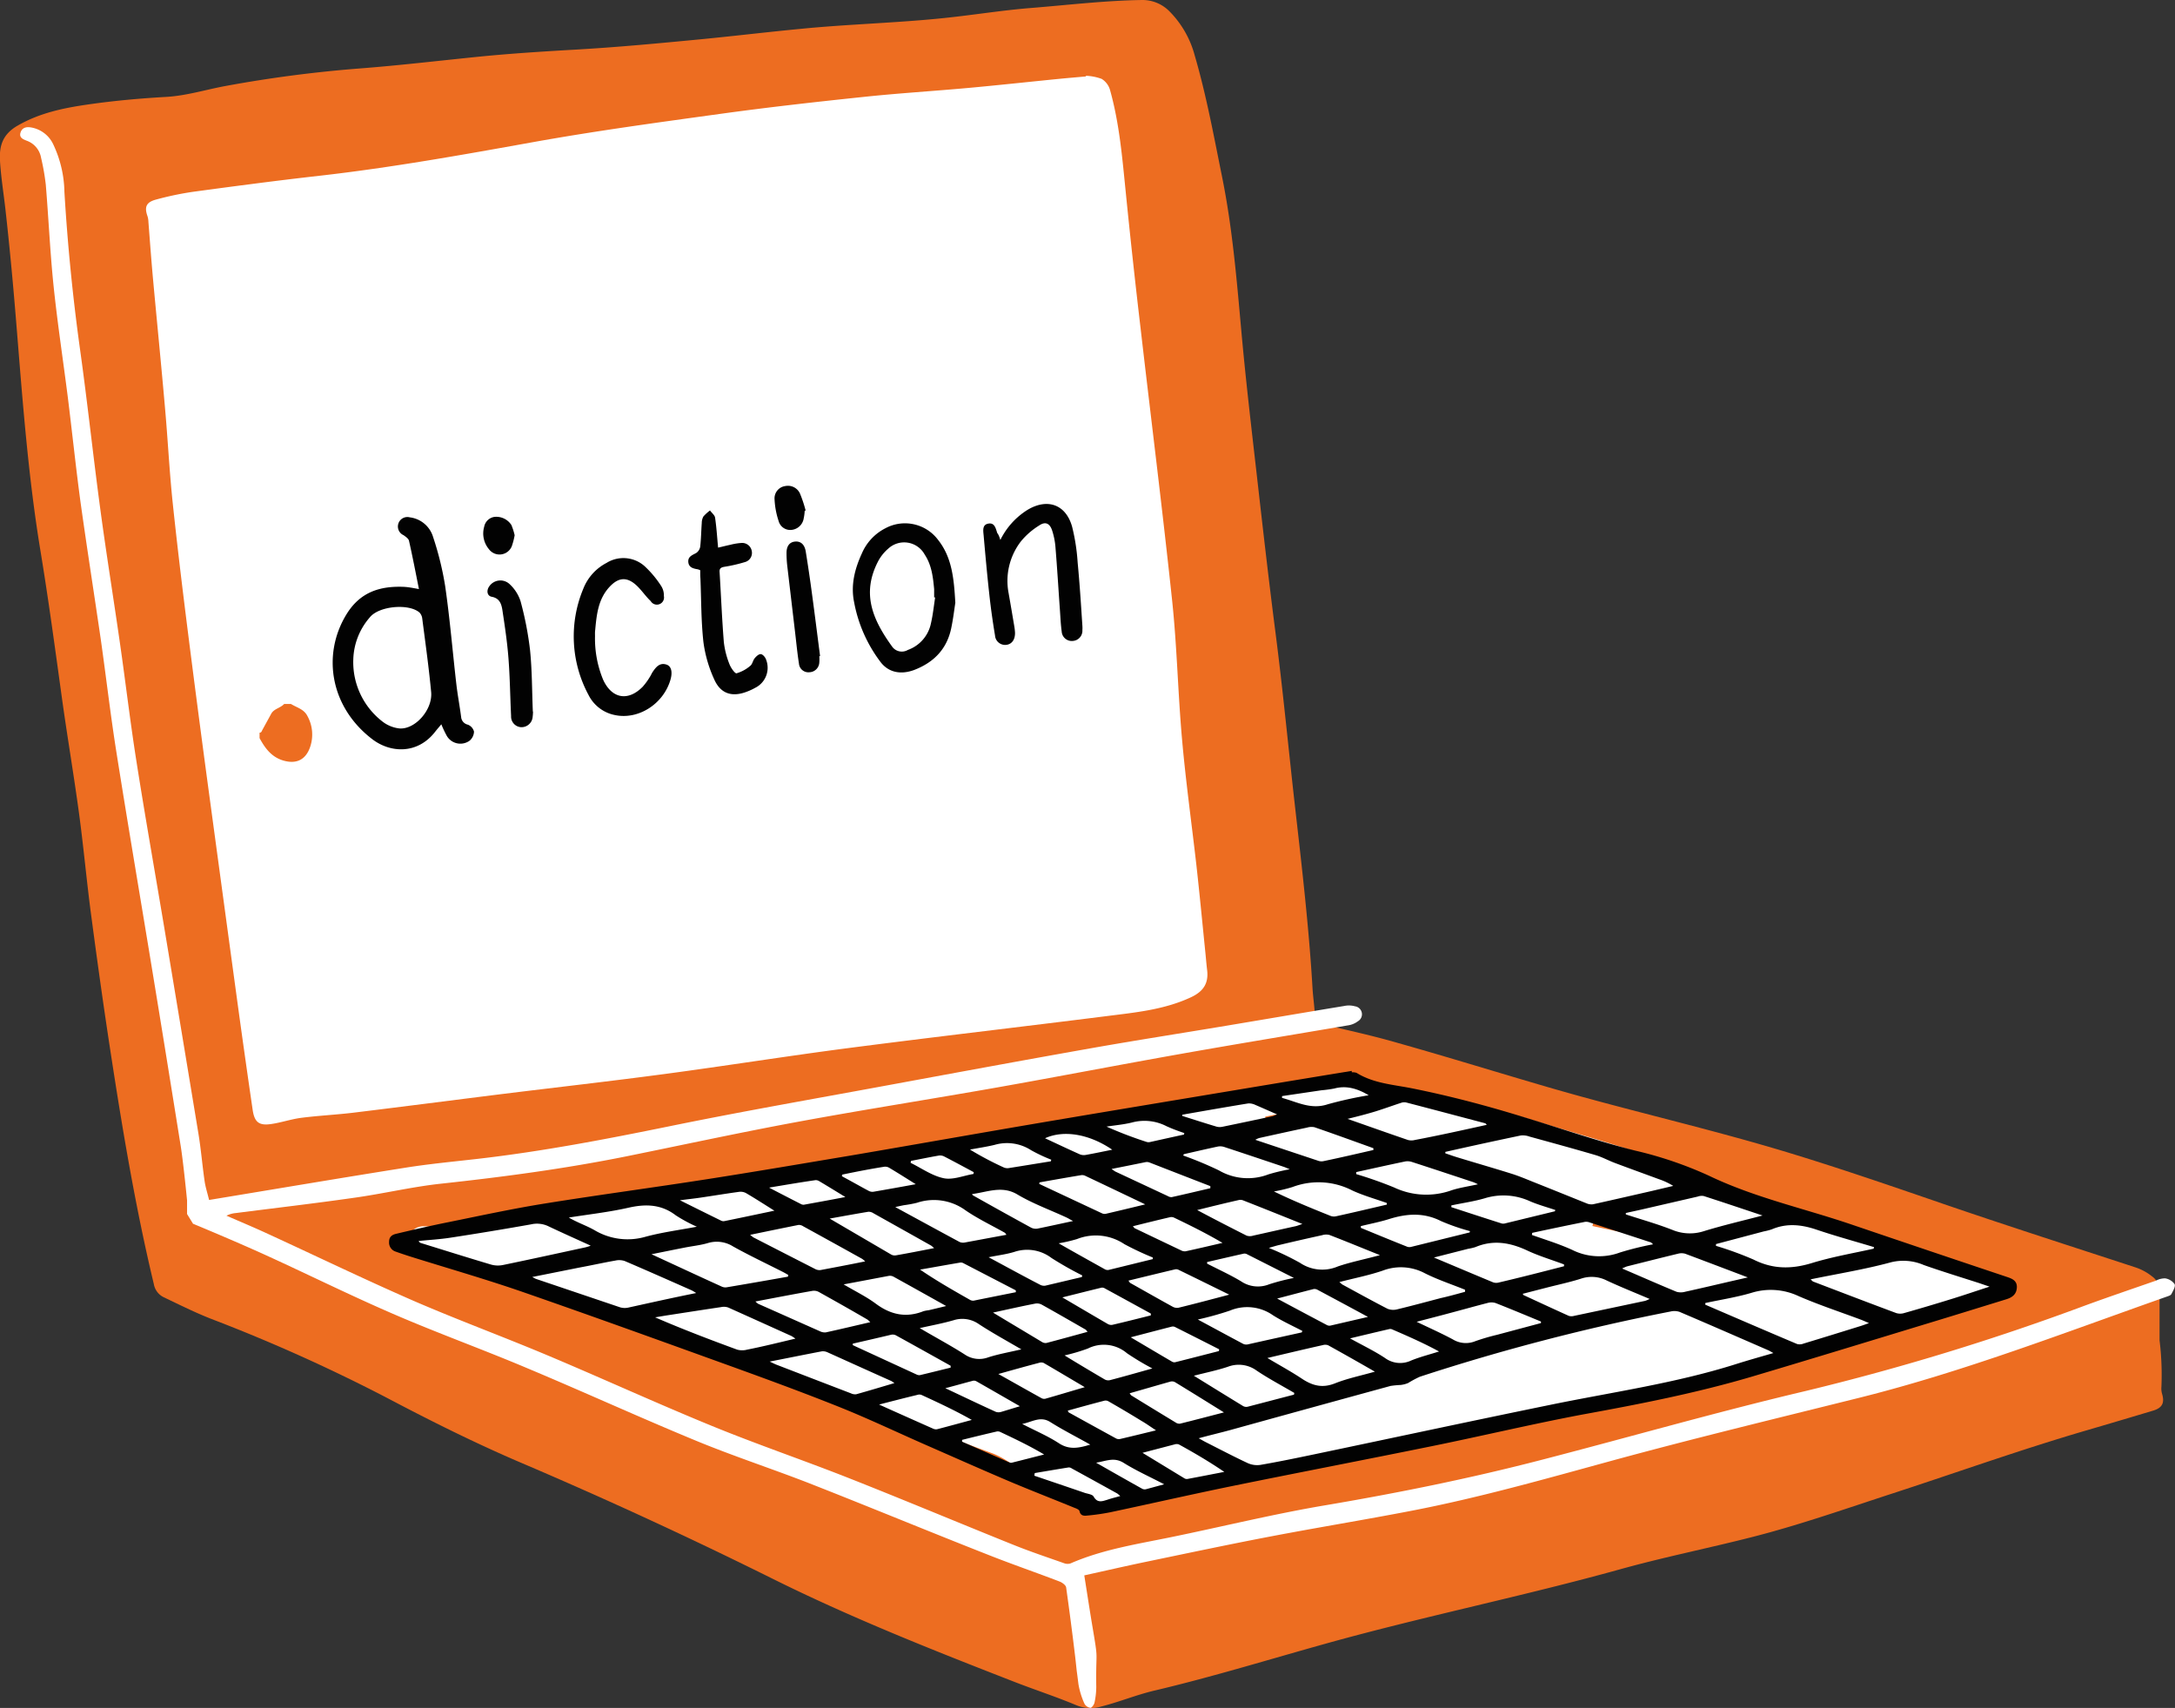 <svg xmlns="http://www.w3.org/2000/svg" viewBox="0 0 459.26 360.6"><rect x="0" y="0" width="459.26" height="360.6" fill="#333333" stroke="none"/><defs><style>.cls-1{fill:#ed6d21;}.cls-2{fill:#fff;}.cls-3{fill:#020202;}</style></defs><g id="Layer_2" data-name="Layer 2"><g id="_16_digitalvirksomhed" data-name="16_digitalvirksomhed"><g id="_16_digitalvirksomhed-2" data-name="16_digitalvirksomhed"><g id="ORANGE"><path class="cls-1" d="M456,283a59.77,59.77,0,0,1,.39,9.82,4,4,0,0,0,.13,1.42c.58,1.95.07,3-1.89,3.59q-7,2.1-14,4.15c-13.72,4-27.2,8.83-40.79,13.26-9.84,3.2-19.61,6.65-29.64,9.22-9.33,2.39-18.78,4.27-28.05,6.85-20.51,5.7-41.38,9.92-61.88,15.62-12.15,3.38-24.2,7.1-36.48,10-3.84.9-7.51,2.43-11.34,3.39a7.82,7.82,0,0,1-5.28-.34c-4.31-1.8-8.76-3.24-13.11-4.94-17.14-6.67-34.24-13.44-50.74-21.63q-26.38-13.11-53.51-24.67c-9.52-4.08-18.79-8.7-27.95-13.53A357.19,357.19,0,0,0,44.71,278.5c-3.46-1.35-6.76-3-10.11-4.6a3.79,3.79,0,0,1-2.11-2.76c-3.93-16.39-6.69-33-9.24-49.66-1.41-9.18-2.69-18.38-3.91-27.58-1-7.35-1.65-14.74-2.64-22.08-1.1-8.15-2.49-16.27-3.62-24.42-1.43-10.34-2.82-20.69-4.52-31C6,100.9,4.82,85.25,3.55,69.61,2.86,61,2.08,52.45,1.11,43.88.73,40.59.2,37.3,0,34s.62-5.68,3.71-7.47c4.69-2.71,9.76-3.74,15-4.49,5.43-.78,10.89-1.27,16.37-1.58,4.27-.24,8.42-1.55,12.63-2.32A272.48,272.48,0,0,1,76,14.45c8.34-.64,16.67-1.63,25-2.47,6.8-.68,13.63-1.11,20.45-1.5,8.8-.5,17.57-1.33,26.34-2.17,7.14-.69,14.25-1.55,21.4-2.23,10.16-1,20.37-1.23,30.52-2.31,6-.63,11.94-1.6,17.93-2.08C225.5,1.06,233.3.12,241.16,0A8,8,0,0,1,247,2.46a20.8,20.8,0,0,1,5.25,9.18c2.48,8.47,4.06,17.13,5.81,25.76,2.19,10.84,3.09,21.81,4.08,32.79.92,10.21,2.13,20.39,3.29,30.58,1.25,11,2.5,22,3.92,33,1.59,12.37,2.76,24.78,4.17,37.17s2.88,25.06,3.62,37.65c.12,2,.43,3.93.5,5.9a1.59,1.59,0,0,0,1.47,1.73c5.39,1.28,10.81,2.45,16.12,4,10.65,3,21.23,6.29,31.86,9.38,16.92,4.92,34.13,8.75,51,13.9,11.14,3.4,22.15,7.21,33.18,11,13.16,4.5,26.41,8.75,39.63,13.08a11.16,11.16,0,0,1,3.52,1.91,3.74,3.74,0,0,1,1.59,3.07C456,276,456,279.49,456,283Z"/></g><g id="WHITE"><path class="cls-2" d="M229.3,16a10.94,10.94,0,0,1,3.31.65,4.06,4.06,0,0,1,1.76,2.29c2,7.08,2.6,14.38,3.34,21.66q1.42,14.16,3.08,28.29c2.24,19.42,4.69,38.82,6.75,58.26,1,9.67,1.2,19.43,2.07,29.12.78,8.77,2,17.5,3,26.26.67,6,1.25,12.07,1.86,18.1.15,1.39.25,2.78.42,4.17.35,2.86-.84,4.56-3.45,5.77-5.62,2.62-11.68,3.19-17.68,3.95-18.15,2.29-36.34,4.39-54.48,6.74-13,1.69-26,3.77-39.05,5.51-11.4,1.52-22.84,2.81-34.26,4.22-10.42,1.3-20.83,2.65-31.25,3.92-3.68.45-7.39.62-11.06,1.09-2.14.27-4.23,1-6.36,1.31-2.59.39-3.57-.36-3.95-3q-1.65-11.28-3.2-22.59Q47,188.63,43.87,165.5q-2.29-17-4.45-34.1c-1.07-8.55-2.1-17.11-3-25.69-.67-6.56-1-13.15-1.59-19.73-.78-8.92-1.67-17.83-2.49-26.75-.38-4.13-.68-8.26-1-12.38a4.67,4.67,0,0,0-.17-1.13c-.72-2-.33-3,1.72-3.57a66.48,66.48,0,0,1,7.76-1.64c8.92-1.21,17.85-2.39,26.8-3.4,15.08-1.71,30-4.38,44.94-7.07,13.16-2.37,26.44-4.17,39.7-6,10.06-1.39,20.16-2.52,30.27-3.58,7.37-.78,14.78-1.23,22.17-1.9,6.33-.58,12.65-1.27,19-1.9,1.92-.19,3.84-.35,5.76-.52Z"/><path class="cls-2" d="M100.77,259.76c.24-2.63,1-3.41,3.72-3.26a70.65,70.65,0,0,0,15.85-.78c9.19-1.57,18.35-3.38,27.57-4.79,6.76-1,13.58-1.62,20.38-2.38,2.66-.3,5.34-.53,8-.8a.81.81,0,0,0,.42-.08c2.06-1.73,4.62-1.35,7-1.7a37,37,0,0,0,5.23-1.05,276.37,276.37,0,0,1,29.43-6.65c6.75-1.25,13.52-2.36,20.27-3.61,4.18-.78,8.32-1.79,12.5-2.58,2.87-.54,5.78-.84,8.66-1.3,2.08-.34,4.13-.83,6.21-1.15,4-.63,8.06-.91,12-1.85,4.29-1,8.23,0,12.26,1,3.5.87,7.05,1.6,10.49,2.67s6.53,2.5,9.83,3.64c2.3.8,4.66,1.42,7,2a2,2,0,0,0,1.47-.53,2.91,2.91,0,0,1,3-.54c7.77,2.43,15.62,4.6,23.35,7.13,4.87,1.59,9.58,3.67,14.38,5.49q7.5,2.85,15.05,5.59c3.06,1.11,6.16,2.1,9.25,3.14,10,3.39,20,6.83,30,10.11,2.54.83,5.28,1,7.87,1.73a3.66,3.66,0,0,1,2.05,1.7,2,2,0,0,1-1,2.6,6.78,6.78,0,0,1-2,.86c-4.16,1-8.35,1.92-12.49,3-3.07.83-6.07,1.9-9.09,2.89-2.48.81-5,1.52-7.39,2.53-3.34,1.4-7,1.3-10.37,2.27a6.18,6.18,0,0,0-1.37.39c-5.21,2.95-10.9,3.85-16.78,3.92-.9,0-1.86-.18-2.26,1-.07.23-.63.37-1,.43-3.28.51-6.56,1-9.83,1.51a5.79,5.79,0,0,0-1.73.85c-1.09.64-2.07,1.62-3.24,1.93-3.45.9-6.93,1.69-10.45,2.25-7.5,1.2-15,2.15-22.54,3.36-3.19.52-6.51.74-9.36,2.56a.54.54,0,0,1-.26.11c-4.79.46-9,3.07-13.72,3.8s-9.33,1.95-14,2.77c-10.86,1.91-21.74,3.68-32.6,5.57-2.35.41-4.64,1.18-7,1.53a13.1,13.1,0,0,1-4.37-.15c-5.35-1.1-10.13-3.72-14.87-6.23-2.33-1.23-4.4-3-7-3.91-3.84-1.41-7.67-2.85-11.45-4.43-6-2.5-11.89-5.27-17.94-7.64a90.45,90.45,0,0,0-10-2.83,173.18,173.18,0,0,1-30-10.87,160.22,160.22,0,0,0-22.57-8.42c-8.24-2.5-16.36-5.39-24.54-8.08a22.8,22.8,0,0,0-3.35-.84c-1.86-.3-2.9-1.3-2.7-2.72s1.48-2.17,3.32-2c3.31.29,6.62.55,9.93.81A3.39,3.39,0,0,0,100.77,259.76Zm166.39-24,.08.59h9.41c-.1-.74-.21-1.48-.35-2.46ZM122.08,267.41l.49-.36c-.27-.6-.48-1.66-.82-1.7a34.38,34.38,0,0,0-4.43-.08l0,.41Zm214.31-9.14-.14.58,5.73,1.23.11-.49Zm-90.87-5.46a2.07,2.07,0,0,0-3.3,0Z"/><path class="cls-2" d="M39.5,256.32l0-2.88s-.75-7.71-1.33-11.41c-2-12.46-4-24.91-6.05-37.35-2.52-15.35-5.13-30.68-7.56-46-1.25-7.9-2.16-15.84-3.29-23.76C19.86,125.26,18.35,115.65,17,106c-1-7.44-1.78-14.92-2.71-22.37-1-7.83-2.19-15.64-3-23.49C10.57,53.11,10.25,46,9.67,39a48.44,48.44,0,0,0-1-5.7,4.66,4.66,0,0,0-3-3.58C4.9,29.41,4,29.09,4.33,28s1.28-1.26,2.24-1.09a6.33,6.33,0,0,1,4.66,3.54A24.33,24.33,0,0,1,13.6,40.49q1,16.74,3.31,33.34c1.57,11.25,2.77,22.56,4.29,33.82,1.27,9.45,2.8,18.86,4.15,28.3,1.18,8.19,2.14,16.43,3.43,24.6,1.83,11.66,3.89,23.27,5.84,34.91q3.66,21.94,7.28,43.89c.55,3.33.82,6.69,1.3,10,.18,1.27.59,2.5.95,4,14-2.31,27.7-4.63,41.44-6.81,5-.8,10.12-1.28,15.19-1.86,13.7-1.57,27.21-4.16,40.72-6.92,15.09-3.09,30.27-5.73,45.43-8.53,14.39-2.65,28.78-5.32,43.2-7.87,9.58-1.7,19.19-3.19,28.78-4.79,8.31-1.39,16.62-2.81,24.93-4.18a4.82,4.82,0,0,1,2.27.07,1.7,1.7,0,0,1,.6,3.17,4.51,4.51,0,0,1-2.1.86c-11.72,2-23.46,3.92-35.17,6-13,2.3-25.94,4.81-38.93,7.11-14,2.47-28,4.66-42,7.24-12.12,2.24-24.17,4.85-36.25,7.3-12.95,2.61-26,4.35-39.14,5.77-6.21.67-12.33,2.15-18.52,3-8.25,1.18-16.52,2.14-24.78,3.2a5.44,5.44,0,0,0-2,.56c2.77,1.21,5.56,2.37,8.3,3.63,10.46,4.8,20.83,9.82,31.38,14.42,9.26,4,18.78,7.51,28.1,11.43,11.63,4.89,23.1,10.15,34.78,14.93,9.58,3.92,19.39,7.25,29,11.05,11.6,4.58,23.11,9.41,34.68,14.06,3.48,1.4,7.05,2.59,10.59,3.84a2.06,2.06,0,0,0,1.38.06c6.87-3,14.23-4.1,21.49-5.6,10.79-2.22,21.52-4.86,32.39-6.69,15.35-2.6,30.58-5.68,45.64-9.59,18.6-4.82,37.08-10.13,55.77-14.54a515,515,0,0,0,59.08-18.08c4.93-1.8,9.9-3.49,14.85-5.21a4.1,4.1,0,0,1,1.93-.48,3,3,0,0,1,2,1.23c.22.5-.34,1.43-.69,2.1-.15.28-.64.41-1,.54-21.48,7.56-42.73,15.81-64.88,21.34-17.61,4.39-35.26,8.64-52.77,13.43-13.84,3.79-27.64,7.7-41.75,10.42-9.92,1.92-19.91,3.54-29.84,5.44-8.75,1.67-17.46,3.52-26.18,5.33-4.33.9-8.63,1.89-13.12,2.88.58,3.65,1.09,7,1.65,10.37,1.43,8.47.76,4.61.88,13.2a16,16,0,0,1-.37,3.29c-.09.43-.59,1.12-.86,1.1a1.71,1.71,0,0,1-1.26-.86,16.92,16.92,0,0,1-1.27-4.12c-.75-6,0,.43-.66-5.54q-.89-7.47-1.94-14.9c-.07-.47-.8-1-1.33-1.22-5-1.92-10.14-3.68-15.15-5.67-12.72-5-25.37-10.24-38.1-15.23-7.75-3-15.7-5.61-23.4-8.78-12-4.95-23.76-10.33-35.71-15.34-9.45-4-19.11-7.47-28.52-11.55-9.59-4.15-18.94-8.83-28.47-13.12-6.72-3-13.68-5.87-13.68-5.87"/></g><path class="cls-3" d="M285.44,226.4a2.58,2.58,0,0,1,1,.11c3.59,2.23,7.76,2.48,11.71,3.27,7.9,1.58,15.66,3.63,23.36,6,7.92,2.4,15.75,5.14,23.77,7.15a81.44,81.44,0,0,1,15.51,5.27c9.67,4.65,20.1,6.91,30.16,10.33q16.47,5.6,33,11.13c1,.34,1.9.78,1.92,2,0,1.53-.91,2.25-2.21,2.65-5.48,1.69-10.95,3.39-16.43,5.05-12.43,3.78-24.86,7.59-37.31,11.29-11.74,3.47-23.74,5.81-35.77,8-10.6,2-21.09,4.5-31.66,6.65-14,2.85-27.95,5.53-41.91,8.37-8.72,1.78-17.4,3.76-26.11,5.61a46.61,46.61,0,0,1-4.86.7c-.69.08-1.46.09-1.67-.94-.06-.28-.59-.53-1-.67-4.49-1.84-9-3.59-13.5-5.48-5.94-2.52-11.83-5.14-17.74-7.73-6.26-2.74-12.43-5.7-18.77-8.22-8.32-3.32-16.74-6.38-25.17-9.42-13.85-5-27.71-10-41.63-14.83-7.69-2.65-15.51-4.9-23.28-7.33-1.1-.35-2.2-.71-3.28-1.1a2,2,0,0,1-1.41-2.1c0-1.09.7-1.48,1.5-1.67,3.64-.86,7.29-1.71,11-2.45,6.7-1.36,13.39-2.81,20.13-3.9,11.59-1.87,23.24-3.41,34.85-5.23,10.13-1.58,20.23-3.31,30.34-5,13.17-2.25,26.33-4.59,39.51-6.83,15.56-2.64,31.14-5.21,46.71-7.81q9.61-1.6,19.22-3.17Zm-32.33,77.26c.67.37,1.07.61,1.49.82,2.92,1.48,5.82,3,8.78,4.39a4.84,4.84,0,0,0,2.72.42c3.88-.67,7.75-1.47,11.61-2.28,16.49-3.45,33-7,49.46-10.37,13.19-2.72,26.57-4.57,39.46-8.66,2.5-.79,5-1.49,7.83-2.31-.59-.32-.83-.48-1.09-.59-6.23-2.71-12.44-5.43-18.69-8.09a3.45,3.45,0,0,0-1.94-.09,444.82,444.82,0,0,0-52.93,13.77,22,22,0,0,0-2.48,1.33,5.8,5.8,0,0,1-1.6.41,20.2,20.2,0,0,0-2.1.2q-16.92,4.63-33.83,9.31C257.67,302.5,255.53,303,253.11,303.66Zm52.08-60.46,0,.3c.86.29,1.7.6,2.57.86,3.8,1.16,7.62,2.26,11.42,3.45,1.56.49,3.07,1.13,4.59,1.74,3.75,1.49,7.48,3,11.23,4.51a2.63,2.63,0,0,0,1.37.2c4.13-.91,8.25-1.86,12.37-2.8l4.57-1.08a14.55,14.55,0,0,0-3.06-1.43c-3.06-1.13-6.14-2.24-9.2-3.39-1.4-.52-2.72-1.26-4.14-1.68-4.63-1.36-9.29-2.63-13.94-3.91a4.18,4.18,0,0,0-1.83-.24C315.8,240.85,310.49,242,305.19,243.2Zm77.12,26.91c.34.3.43.42.55.47,5.84,2.23,11.68,4.47,17.54,6.65a2.85,2.85,0,0,0,1.66,0q5.07-1.44,10.1-3c2.56-.79,5.1-1.66,7.94-2.58l-2.07-.71c-3.94-1.27-7.9-2.48-11.8-3.85a10.91,10.91,0,0,0-6.88-.6C393.82,268,388.17,268.9,382.31,270.11Zm-22.23,5,0,.35c6.46,2.78,12.91,5.57,19.38,8.3a2.17,2.17,0,0,0,1.37-.09c4.06-1.23,8.1-2.48,12.15-3.74.46-.14.91-.32,1.66-.58-.76-.33-1.19-.53-1.63-.7-4.42-1.65-8.91-3.13-13.23-5a13.76,13.76,0,0,0-9.89-.71C366.7,273.89,363.36,274.4,360.08,275.11ZM147,273a10.74,10.74,0,0,0-.95-.57c-4.71-2.08-9.41-4.17-14.14-6.19a3.71,3.71,0,0,0-2-.09c-2.51.44-5,1-7.51,1.46l-10,2a7.6,7.6,0,0,0,.73.39q8.88,3,17.76,6a3.49,3.49,0,0,0,1.7.09C137.28,275.06,142,274,147,273Zm248.6-9.32.12-.37c-4-1.21-8.12-2.33-12.11-3.68-3.21-1.09-6.33-1.43-9.51-.07a13.33,13.33,0,0,1-1.68.43l-10.08,2.67,0,.38a71.16,71.16,0,0,1,7.92,2.89c4.07,2.05,8,2.06,12.32.74S391.19,264.62,395.55,263.65ZM124.73,263c-3.12-1.43-6.06-2.73-9-4.13a5.57,5.57,0,0,0-3.6-.37c-5.64,1-11.29,1.94-17,2.81-2.19.34-4.41.47-6.75.7.22.25.26.35.34.38,5,1.55,10,3.12,15,4.61a5.32,5.32,0,0,0,2.54.07c5.8-1.2,11.59-2.47,17.37-3.72A8.87,8.87,0,0,0,124.73,263Zm41.66,6.5.06-.32c-.41-.23-.81-.47-1.23-.68-3.47-1.76-7-3.43-10.4-5.32a6.45,6.45,0,0,0-5.32-.74c-1.65.49-3.4.65-5.1,1-2.2.43-4.39.88-6.83,1.37,5.16,2.38,10,4.64,14.92,6.87a1.85,1.85,0,0,0,1,.1Q159.95,270.69,166.39,269.54Zm1.53,13.09c-.45-.29-.63-.43-.83-.53-4.43-2-8.86-4-13.31-6a2.82,2.82,0,0,0-1.53-.09c-3.9.58-7.8,1.19-11.7,1.79l-2.22.37c5.79,2.51,11.55,4.7,17.33,6.82a4,4,0,0,0,2.1,0C161.05,284.3,164.32,283.49,167.92,282.63Zm141.43-9.89v-.4c-2.85-1.15-5.79-2.12-8.53-3.5a10.77,10.77,0,0,0-8.83-.54c-2.92,1-6,1.6-9.17,2.42a6.56,6.56,0,0,0,.62.52c3.17,1.72,6.33,3.47,9.54,5.12a3.24,3.24,0,0,0,2,.13c3.08-.74,6.15-1.57,9.22-2.38C306,273.67,307.65,273.2,309.35,272.74Zm20.9-5.4,0-.34c-2.64-1-5.35-1.79-7.9-3-3.56-1.64-7.09-2.23-10.81-.66a11.13,11.13,0,0,1-1.54.36l-7.22,1.84c4.41,1.85,8.44,3.56,12.47,5.23a2,2,0,0,0,1.13.07C321,269.72,325.64,268.53,330.25,267.34Zm-16.33-29.85c-.17-.16-.23-.26-.31-.29-5.53-1.46-11.06-2.93-16.6-4.37a1.88,1.88,0,0,0-1,0c-1.92.62-3.81,1.32-5.73,1.91-1.77.53-3.57,1-5.74,1.53,4.51,1.58,8.64,3.05,12.77,4.46a2.84,2.84,0,0,0,1.42,0C303.8,239.73,308.82,238.62,313.92,237.49ZM343.3,256.1v.3c3.27,1.07,6.6,2,9.81,3.26a9.63,9.63,0,0,0,6.69.27c4-1.23,8.07-2.17,12.37-3.3-4.33-1.44-8.38-2.81-12.45-4.12a2.53,2.53,0,0,0-1.26.13l-11.67,2.69C345.62,255.6,344.46,255.84,343.3,256.1Zm-21.77,17.06c.12.2.13.25.17.27,3.18,1.47,6.36,2.95,9.56,4.39a2,2,0,0,0,1.12,0l15-3.17a7.84,7.84,0,0,0,.95-.4c-3.19-1.36-6.18-2.55-9.09-3.91a7,7,0,0,0-5.42-.37c-2.43.77-4.93,1.29-7.4,1.93Zm3.85,6.18,0-.32c-3.2-1.32-6.39-2.66-9.61-3.92a3,3,0,0,0-1.68,0c-2.61.67-5.2,1.4-7.8,2.09-2.3.62-4.61,1.21-7.16,1.88,2.72,1.31,5.23,2.42,7.63,3.71a5.26,5.26,0,0,0,4.77.38,44.39,44.39,0,0,1,4.57-1.34Zm43.68-9.64c-4.59-1.74-8.9-3.38-13.23-5a2.86,2.86,0,0,0-1.53,0c-3.6.87-7.19,1.78-10.78,2.68a9.11,9.11,0,0,0-1,.44c4,1.71,7.7,3.35,11.48,4.91a3.32,3.32,0,0,0,1.82,0c3.19-.7,6.37-1.45,9.56-2.19ZM147.14,259a33,33,0,0,1-4.41-2.38c-3.09-2.37-6.36-2.46-10-1.64-4.15.94-8.41,1.41-12.62,2.08,1.78,1.06,3.71,1.69,5.43,2.67a13.62,13.62,0,0,0,10.75,1.39C139.68,260.2,143.21,259.73,147.14,259Zm35.57,7.33a7.69,7.69,0,0,0-.65-.54q-6.24-3.47-12.49-6.9a1.62,1.62,0,0,0-.95-.27c-3.32.66-6.64,1.35-10.22,2.09a7.52,7.52,0,0,0,.66.53q6.54,3.36,13.09,6.7a1.91,1.91,0,0,0,1.09.21C176.31,267.57,179.36,267,182.71,266.31Zm6.18,25.7c-.37-.24-.51-.37-.68-.45-4.48-2-9-4.05-13.44-6.05a2.3,2.3,0,0,0-1.25-.22c-3.53.67-7,1.38-11,2.16.67.32,1,.47,1.26.59q7.95,3.07,15.91,6.12a2,2,0,0,0,1.11.19C183.47,293.62,186.08,292.84,188.89,292Zm-29.36-17.23a3.26,3.26,0,0,0,.58.48c4.35,1.93,8.7,3.87,13,5.78a2.36,2.36,0,0,0,1.25.25c3.07-.67,6.13-1.4,9.4-2.16a5.07,5.07,0,0,0-.57-.53c-3.42-2-6.84-3.92-10.28-5.84a2.15,2.15,0,0,0-1.36-.24C167.62,273.23,163.66,274,159.53,274.78Zm108.11,11.93c2.64,1.57,5,2.85,7.24,4.34s4.33,2.06,7,1,5.39-1.6,8.43-2.47c-3.48-2-6.64-3.79-9.82-5.55a1.7,1.7,0,0,0-1.12-.07C275.57,284.83,271.79,285.73,267.64,286.71Zm-55.11-26a3.89,3.89,0,0,0-.34-.45c-2.77-1.56-5.66-2.93-8.27-4.71a11.33,11.33,0,0,0-10.32-1.62,24.23,24.23,0,0,1-2.7.5c-.48.09-1,.2-1.86.4,4.8,2.61,9.18,5,13.58,7.37a1.89,1.89,0,0,0,1.11.11C206.61,261.8,209.48,261.26,212.53,260.7Zm111-.41-.06.42c2.83,1,5.74,1.89,8.47,3.13a12.65,12.65,0,0,0,10.12.57,63.2,63.2,0,0,1,7-1.73c-.29-.25-.38-.38-.49-.41q-6.44-2.11-12.89-4.2a2.12,2.12,0,0,0-1-.13Q329.1,259.09,323.55,260.29Zm-50.31,34.16.08-.39c-2.65-1.55-5.39-3-7.93-4.7a6.41,6.41,0,0,0-6.08-.83c-2.24.75-4.56,1.22-7.2,1.9,3.7,2.29,7.05,4.36,10.41,6.41a1.36,1.36,0,0,0,1,.12C266.74,296.15,270,295.29,273.24,294.45Zm1.64-13.14L275,281c-2.07-1.08-4.21-2.05-6.18-3.29a9.47,9.47,0,0,0-9.12-1,66.18,66.18,0,0,1-6.77,1.88c3.42,1.84,6.46,3.49,9.51,5.11a1.56,1.56,0,0,0,1,.15C267.21,283,271,282.17,274.88,281.31Zm11.51-33.85v.4a84.37,84.37,0,0,1,8,2.82,15.91,15.91,0,0,0,12.15.59c1.69-.55,3.48-.8,5.55-1.26a8.9,8.9,0,0,0-1-.46c-4.3-1.42-8.59-2.85-12.89-4.24a3,3,0,0,0-1.42-.13C293.33,245.92,289.86,246.7,286.39,247.46ZM290,242.8l0-.38c-4.15-1.49-8.29-3-12.45-4.43a3.21,3.21,0,0,0-1.56.08c-3.39.72-6.76,1.46-10.14,2.21a4,4,0,0,0-.78.37c4.57,1.53,9,3,13.41,4.47a2.16,2.16,0,0,0,1.13,0C283.09,244.4,286.54,243.59,290,242.8Zm2.83,11.53,0-.34c-2.43-.87-4.94-1.56-7.28-2.64a15.58,15.58,0,0,0-12.64-.73,30.46,30.46,0,0,1-3.91.93c4,1.95,8,3.58,12,5.18a2.06,2.06,0,0,0,1.13.06C285.73,256,289.28,255.16,292.83,254.33ZM291.38,265c-3.82-1.53-7.23-2.94-10.68-4.27a2.9,2.9,0,0,0-1.54.06q-4.57,1-9.14,2.09c-.58.13-1.14.32-2.1.59a58.87,58.87,0,0,1,6.58,3.15,8.38,8.38,0,0,0,8,.76C285.26,266.44,288.14,265.88,291.38,265Zm-97.21,15.38c3.39,2,6.51,3.66,9.49,5.56a5.43,5.43,0,0,0,5,.64c2.14-.69,4.39-1.08,7-1.69-3.28-1.92-6.23-3.53-9-5.35a6.07,6.07,0,0,0-5.3-.8C199.09,279.4,196.79,279.82,194.17,280.41Zm-16.07-9.23c2.55,1.51,4.83,2.61,6.82,4.09,3.14,2.34,6.4,3.05,10.08,1.59a8.35,8.35,0,0,1,1.13-.21c1.09-.25,2.18-.52,3.66-.88-3.94-2.2-7.51-4.2-11.08-6.17a1.58,1.58,0,0,0-1-.2C184.67,269.94,181.61,270.53,178.1,271.18Zm81.42,2.17c-3.83-1.88-7.26-3.57-10.69-5.24a1.15,1.15,0,0,0-.71-.08c-3.24.77-6.48,1.56-9.85,2.38.23.3.29.44.4.5,3,1.68,5.94,3.36,8.93,5a1.89,1.89,0,0,0,1.22.23C252.25,275.28,255.66,274.37,259.52,273.35Zm-21,20.83c.19.25.25.4.35.46q4.68,2.88,9.37,5.72a1.37,1.37,0,0,0,.93.25c3-.74,6-1.53,9.27-2.38-3.62-2.25-6.95-4.32-10.31-6.37a1.33,1.33,0,0,0-1-.13C244.26,292.51,241.42,293.34,238.47,294.18Zm71.8-33.95.07-.27a44.5,44.5,0,0,1-6.11-2.12c-3.67-1.86-7.26-1.59-11-.42-1.94.61-4,1-5.93,1.48v.37c3.28,1.35,6.55,2.7,9.83,4a1.53,1.53,0,0,0,.85,0Zm-113.1,3.3a6.6,6.6,0,0,0-.58-.5q-6.1-3.43-12.2-6.84a1.86,1.86,0,0,0-1.08-.32c-2.67.44-5.33.93-8.17,1.44,4.5,2.63,8.76,5.12,13,7.6a1.55,1.55,0,0,0,1,.16C191.73,264.6,194.31,264.09,197.17,263.53Zm55.61-8c3.75,2,7.06,3.69,10.4,5.38a2.23,2.23,0,0,0,1.38,0c3-.66,6-1.35,9-2,.34-.08.66-.22,1.39-.46-4.44-1.78-8.49-3.41-12.55-5a1.53,1.53,0,0,0-.85-.06C258.77,254,256,254.68,252.78,255.48Zm-43.11,21.65c3.63,2.19,7,4.2,10.31,6.19a1.39,1.39,0,0,0,.94.2c2.86-.75,5.71-1.54,8.67-2.35-.22-.26-.29-.4-.39-.46-3.09-1.77-6.17-3.55-9.28-5.28a2.11,2.11,0,0,0-1.37-.22C215.69,275.79,212.84,276.44,209.67,277.13Zm9.77-27.48-.05.29,13.17,6.17a1.39,1.39,0,0,0,.84.15c2.67-.62,5.34-1.26,8.37-2-4.51-2.15-8.61-4.11-12.73-6.06a1.5,1.5,0,0,0-.84-.1C225.27,248.61,222.36,249.13,219.44,249.65Zm-5,23.18,0-.42-11-5.7a1.18,1.18,0,0,0-.69-.17c-2.84.48-5.68,1-8.52,1.49,3.49,2.38,7,4.38,10.49,6.36a1.36,1.36,0,0,0,.82.2C208.58,274,211.52,273.42,214.47,272.83Zm-34.42,10.86V284l13.49,6.21a1.24,1.24,0,0,0,.7.12c2.16-.51,4.31-1.05,6.47-1.58l0-.4c-3.86-2.15-7.72-4.31-11.59-6.44a1.54,1.54,0,0,0-1-.1C185.46,282.45,182.75,283.07,180.05,283.69Zm63.35-17.85v-.36a62.48,62.48,0,0,1-6-2.82,10.82,10.82,0,0,0-10-1.08,31,31,0,0,1-3.88.9c3.49,2,6.58,3.71,9.68,5.44a1.26,1.26,0,0,0,.83.19C237.19,267.37,240.29,266.6,243.4,265.84Zm-15,3.8.1-.38a72.34,72.34,0,0,1-6.49-3.68,8.5,8.5,0,0,0-7.84-1.29c-1.65.51-3.4.72-5.44,1.13,3.87,2.08,7.37,4,10.89,5.82a1.76,1.76,0,0,0,1.1.18C223.26,270.85,225.81,270.24,228.37,269.64Zm-1.8-11.84c-.76-.41-1.12-.63-1.51-.81-3.45-1.59-7.06-2.9-10.3-4.83s-6.34-.48-9.54-.08a.53.53,0,0,0,.32.36q6,3.38,12.11,6.72a2.21,2.21,0,0,0,1.36.22C221.42,258.92,223.81,258.39,226.57,257.8Zm-1.16,40c.11.22.13.34.2.38q5,2.76,10,5.5a1.26,1.26,0,0,0,.83.12c2.41-.56,4.81-1.15,7.6-1.83-1.25-.83-2.14-1.47-3.07-2q-3.45-2.12-7-4.15a1.19,1.19,0,0,0-.83-.11C230.6,296.4,228,297.12,225.41,297.84Zm24.53-54.15-.16.29a76.73,76.73,0,0,1,7.54,3.14,12.13,12.13,0,0,0,10.48.84,39.14,39.14,0,0,1,4.48-1.07c-.66-.28-.92-.4-1.18-.49-4.2-1.41-8.39-2.82-12.59-4.2a2.78,2.78,0,0,0-1.4-.11C254.71,242.59,252.33,243.15,249.94,243.69Zm-6.67,45.25a57.46,57.46,0,0,1-5.34-3.2,7.54,7.54,0,0,0-8.28-1,39.87,39.87,0,0,1-4.91,1.45c3,1.84,5.76,3.48,8.49,5.08a1.56,1.56,0,0,0,1.1.14C237.19,290.66,240,289.85,243.27,288.94ZM243,277.72l0-.39c-3.24-1.77-6.47-3.55-9.71-5.31a1.09,1.09,0,0,0-.69-.16c-2.66.65-5.32,1.32-8.28,2.06,3.42,2,6.51,3.83,9.62,5.63a1.45,1.45,0,0,0,.95.16C237.65,279.07,240.33,278.39,243,277.72Zm-4.25,4.62c3.1,1.83,5.89,3.49,8.7,5.13a1,1,0,0,0,.68.14c3.09-.77,6.17-1.57,9.25-2.36l.05-.37q-4.66-2.37-9.34-4.72a1.06,1.06,0,0,0-.7-.06C244.64,280.8,241.88,281.53,238.77,282.34Zm89.56-26.6.11-.27c-1.8-.61-3.65-1.11-5.38-1.86a13.43,13.43,0,0,0-9.52-.62c-2.3.68-4.7,1-7.06,1.51v.37c3.55,1.16,7.09,2.32,10.65,3.45a1.74,1.74,0,0,0,.84-.06Zm-93.6-8.94a9.3,9.3,0,0,0,.78.54l11.1,5.19a1.45,1.45,0,0,0,.82.22c2.73-.6,5.44-1.25,8.16-1.88v-.44q-6.43-2.49-12.87-5a1.54,1.54,0,0,0-.85-.06C239.61,245.83,237.36,246.28,234.73,246.8Zm-23.91,43.29c3.22,1.8,6.15,3.46,9.09,5.09a1.19,1.19,0,0,0,.82.14c2.67-.76,5.32-1.56,8.34-2.45-3.09-1.82-5.88-3.49-8.69-5.12a1.42,1.42,0,0,0-1,0C216.67,288.45,213.94,289.22,210.82,290.09Zm74.26-7.52c2.71,1.5,5.15,2.66,7.38,4.14a5.39,5.39,0,0,0,5.52.54c1.91-.78,3.93-1.28,5.9-1.91-3.3-1.8-6.6-3.24-9.91-4.67a1,1,0,0,0-.56-.07C290.76,281.21,288.12,281.84,285.08,282.57Zm-15.39-8.41c3.71,2,7.13,3.81,10.57,5.63a1.12,1.12,0,0,0,.7.08l7.91-1.83c-3.81-2.06-7.23-3.9-10.66-5.73a1.29,1.29,0,0,0-.83-.15C274.92,272.78,272.46,273.44,269.69,274.16Zm-84.05,22.38c4,1.8,7.75,3.47,11.47,5.12a1.35,1.35,0,0,0,.84.08c2.43-.63,4.85-1.3,7.27-1.95-3.53-2-7.08-3.65-10.65-5.29a1.3,1.3,0,0,0-.83,0C191.14,295.12,188.54,295.79,185.64,296.54Zm53.59-37.65c.22.24.29.38.4.43q4.88,2.34,9.76,4.66a1.6,1.6,0,0,0,1,.2c2.59-.56,5.17-1.17,7.76-1.77-3.39-2-6.83-3.7-10.29-5.36A1.41,1.41,0,0,0,247,257C244.43,257.6,241.89,258.23,239.23,258.89Zm-75.7-3.28c-2.23-1.4-4.08-2.6-6-3.72a2.46,2.46,0,0,0-1.49-.25c-2.72.37-5.42.82-8.14,1.22-1.29.19-2.59.33-4.31.55,3.17,1.58,5.91,2.94,8.66,4.29a1.12,1.12,0,0,0,.69.12C156.38,257.12,159.81,256.39,163.53,255.61Zm91.38,10.84,0,.34c2.37,1.22,4.82,2.33,7.11,3.7a6.37,6.37,0,0,0,6,.66,46.24,46.24,0,0,1,5.21-1.34l-9.89-5a1.13,1.13,0,0,0-.69-.13C260,265.27,257.47,265.86,254.91,266.45Zm-13.65,40.28,8.79,5.35a1,1,0,0,0,.67.18c2.61-.48,5.21-1,7.81-1.5-3.16-2.15-6.31-4-9.48-5.74a1.26,1.26,0,0,0-.83-.11C246,305.49,243.68,306.09,241.26,306.73ZM203.15,304v.39l9.9,4.34a1,1,0,0,0,.56.1c2.29-.57,4.57-1.16,6.86-1.74-3.07-1.83-6.15-3.29-9.24-4.75a1.23,1.23,0,0,0-.7-.12C208.06,302.79,205.61,303.39,203.15,304Zm46.5-68.64v.25c2.42.76,4.84,1.55,7.27,2.27a2.77,2.77,0,0,0,1.28,0q5.24-1.08,10.45-2.2a7,7,0,0,0,1-.4c-1.68-.73-3.12-1.38-4.58-2a3.08,3.08,0,0,0-1.52-.31C258.92,233.72,254.29,234.54,249.65,235.35Zm-27.77,9.84.1-.35a34.36,34.36,0,0,1-4.25-2,9.38,9.38,0,0,0-7.69-1.14c-1.72.42-3.48.67-5.22,1a67.94,67.94,0,0,0,7.12,3.77,1.94,1.94,0,0,0,1.12.13C216,246.15,218.94,245.66,221.88,245.19Zm14.67,70.67a5,5,0,0,0-.64-.55q-4.78-2.65-9.59-5.28a1.1,1.1,0,0,0-.67-.22c-2.39.38-4.77.79-7.16,1.19l-.08.56c3.53,1.2,7.06,2.39,10.58,3.6.67.23,1.66.32,1.93.8.81,1.42,1.8,1,2.91.67C234.64,316.36,235.47,316.16,236.55,315.86ZM177.83,248l-.06.34c1.89,1,3.78,2.09,5.68,3.1a1.67,1.67,0,0,0,1,.17c2.86-.49,5.72-1,8.91-1.59-2.06-1.29-3.84-2.42-5.64-3.49a1.67,1.67,0,0,0-1.1-.18C183.67,246.82,180.75,247.39,177.83,248Zm-15.37,2.78c2.45,1.27,4.53,2.35,6.62,3.41a1.12,1.12,0,0,0,.68.16c2.77-.5,5.53-1,8.74-1.62-2.1-1.28-3.8-2.33-5.52-3.35a1.33,1.33,0,0,0-.81-.21C169.05,249.62,165.94,250.15,162.46,250.73Zm52.95,46.15c-3.26-1.87-6.24-3.59-9.23-5.29a1.07,1.07,0,0,0-.69-.13c-1.82.47-3.63,1-5.88,1.58,3.84,1.81,7.25,3.44,10.68,5a1.86,1.86,0,0,0,1.12,0C212.61,297.74,213.8,297.36,215.41,296.88ZM250,239.54l.07-.32a36.35,36.35,0,0,1-3.73-1.43A10.14,10.14,0,0,0,239,237c-1.74.43-3.56.58-5.35.86a83.74,83.74,0,0,0,8.51,3.25,1.46,1.46,0,0,0,.72,0C245.26,240.58,247.65,240.05,250,239.54Zm39-8.3c-2.34-1.39-4.67-2.12-7.26-1.42a26.38,26.38,0,0,1-2.71.37l-8.32,1.23v.38c3.14.83,6.06,2.54,9.64,1.35A82.48,82.48,0,0,1,289,231.24ZM192.35,245.1l-.07.41c2.31,1.13,4.52,2.74,7,3.25,1.94.4,4.17-.55,6.27-.9l.06-.38c-2.11-1.13-4.21-2.27-6.33-3.36a1.93,1.93,0,0,0-1.12-.13C196.2,244.33,194.28,244.73,192.35,245.1Zm42.51-2.36c-4.86-3.32-10.25-4.22-14.2-2.42,2.5,1.16,4.92,2.31,7.36,3.4a2.31,2.31,0,0,0,1.25.12C231.07,243.52,232.85,243.14,234.86,242.74ZM230.21,305c-3-1.69-5.8-3.1-8.43-4.76-2.1-1.32-3.73-.05-5.94.4,2.88,1.48,5.47,2.58,7.78,4.09C225.76,306.12,227.73,305.76,230.21,305Zm15.61,8.38c-3.12-1.63-6-2.92-8.61-4.56-2-1.2-3.58-.36-5.76,0,3.5,2,6.62,3.77,9.76,5.52a1.18,1.18,0,0,0,.81.07C243.18,314.1,244.33,313.78,245.82,313.38Z"/><g id="diction_logo" data-name="diction logo"><path class="cls-3" d="M93.19,152.92c-.51.62-.93,1.09-1.31,1.58-3.69,4.76-9.38,4.52-13.24,1.59-9-6.85-10.68-18-5.43-26.47,2.89-4.65,7.05-5.92,12.07-5.72a13.59,13.59,0,0,1,1.43.16c.46.07.92.16,1.75.31-.71-3.56-1.35-6.89-2.1-10.2-.1-.46-.7-.85-1.15-1.18a2,2,0,0,1,1.33-3.76,5.87,5.87,0,0,1,4.92,4.18A65.08,65.08,0,0,1,94,123.75c1,6.9,1.57,13.86,2.37,20.79.27,2.29.71,4.57,1,6.85A1.81,1.81,0,0,0,98.79,153a2.15,2.15,0,0,1,1.3,1.47,2.65,2.65,0,0,1-.93,1.91,3.32,3.32,0,0,1-4.87-1.11A22.22,22.22,0,0,1,93.19,152.92ZM74.6,139.2A15.83,15.83,0,0,0,81,152.52a7.13,7.13,0,0,0,3.29,1.27c3.32.31,7.1-3.91,6.75-7.68-.49-5.21-1.22-10.4-1.89-15.59a2.15,2.15,0,0,0-.61-1.23c-2.3-1.92-8.54-1.34-10.45,1.05A14.1,14.1,0,0,0,74.6,139.2Z"/><path class="cls-3" d="M201.72,127.27c-.21,1.35-.45,3.41-.88,5.43-.93,4.37-3.69,7.17-7.81,8.75-2.69,1-5.26.61-7-1.55a29.87,29.87,0,0,1-5.69-12.81c-.73-3.57.15-7,1.65-10.25a10.66,10.66,0,0,1,4.93-5.29A8.73,8.73,0,0,1,198.09,114C201,117.68,201.43,122.09,201.72,127.27Zm-4.26-1.14-.21,0c0-.57,0-1.16,0-1.73-.24-2.55-.52-5.1-2-7.32a4.94,4.94,0,0,0-7.71-1.23,9.15,9.15,0,0,0-2.2,2.81c-3.42,6.73-1.08,12.18,3.09,17.93a2.51,2.51,0,0,0,3.27.63,7.57,7.57,0,0,0,4.88-5.65C197,129.75,197.18,127.93,197.46,126.13Z"/><path class="cls-3" d="M211.23,114a15.56,15.56,0,0,1,5.78-6.38c4.18-2.48,8.05-1.11,9.37,3.58a42.24,42.24,0,0,1,1.17,7.55c.43,4.46.71,8.93,1,13.39a6.32,6.32,0,0,1,0,.87,2.17,2.17,0,0,1-2,2.31,2.13,2.13,0,0,1-2.37-2c-.21-1.53-.27-3.07-.38-4.61-.31-4.37-.57-8.75-.93-13.12a15.23,15.23,0,0,0-.73-3.66c-.5-1.46-1.43-1.86-2.69-1a15.53,15.53,0,0,0-3.88,3.37,13.67,13.67,0,0,0-2.6,10.92c.42,2.37.82,4.75,1.22,7.12a11.24,11.24,0,0,1,.13,1.15c.07,1.51-.65,2.53-1.85,2.66a2.14,2.14,0,0,1-2.37-2c-.47-2.81-.87-5.62-1.18-8.44-.47-4.22-.85-8.44-1.22-12.66-.09-1-.34-2.27,1-2.5s1.54,1,1.88,2C210.86,112.89,211,113.29,211.23,114Z"/><path class="cls-3" d="M125.64,134.34a22.67,22.67,0,0,0,1.71,9.16c1.82,4,5.26,4.66,8.38,1.47a14.05,14.05,0,0,0,1.46-2c.24-.36.4-.77.64-1.13.69-1,1.46-2,2.92-1.52,1,.34,1.29,1.56.83,3.16-1.49,5.18-6.83,8.56-11.79,7.48a7.94,7.94,0,0,1-5.54-4.27,26.07,26.07,0,0,1-1.1-22.35,10.43,10.43,0,0,1,4.92-5.49,6.73,6.73,0,0,1,8,.65,21.63,21.63,0,0,1,3.5,4.16,3.63,3.63,0,0,1,.61,2.17,1.51,1.51,0,0,1-2.78,1.08c-1.07-1-1.91-2.3-3-3.31-2-1.85-3.78-1.73-5.66.27-2.42,2.57-2.76,5.85-3.06,9.13C125.61,133.47,125.64,133.9,125.64,134.34Z"/><path class="cls-3" d="M147.86,120.4a2.86,2.86,0,0,0-.52-.2c-.94-.16-1.89-.37-2-1.52s.8-1.46,1.64-1.91a2,2,0,0,0,.87-1.34c.19-1.67.21-3.36.33-5a2.87,2.87,0,0,1,.35-1.39,8.84,8.84,0,0,1,1.39-1.26c.37.5,1,1,1.07,1.5.3,2,.43,4.1.64,6.34,1-.22,1.76-.43,2.59-.6a12.66,12.66,0,0,1,2.27-.38,2.06,2.06,0,0,1,2.24,1.66,2,2,0,0,1-1.43,2.37,31.88,31.88,0,0,1-4.35,1c-.75.13-1.09.37-1,1.19.3,4.9.5,9.81.89,14.7a18.06,18.06,0,0,0,1.16,4.6c.28.78,1.13,2,1.5,2a7.73,7.73,0,0,0,2.93-1.59c.45-.35.54-1.13.93-1.6s.9-.91,1.31-.86.92.65,1.08,1.12a4.72,4.72,0,0,1-2.31,6,11.91,11.91,0,0,1-1.7.79c-3.14,1.22-5.59.48-6.94-2.61a27.48,27.48,0,0,1-2.27-7.85c-.49-4.43-.45-8.93-.63-13.41C147.84,121.51,147.86,120.94,147.86,120.4Z"/><path class="cls-3" d="M112.55,150.22a11.11,11.11,0,0,1-.08,1.15,2.36,2.36,0,0,1-2.46,2.16,2.24,2.24,0,0,1-2.09-2.34c-.2-4.09-.24-8.18-.56-12.26-.26-3.39-.77-6.77-1.28-10.14-.2-1.25-.57-2.48-2.24-2.79-1-.18-1.17-1.33-.52-2.22a2.84,2.84,0,0,1,4.32-.42,8.47,8.47,0,0,1,2.28,3.58,70,70,0,0,1,2,10.31c.44,4.3.41,8.64.59,13Z"/><path class="cls-3" d="M173,138.57a7.93,7.93,0,0,1,0,1.29,2.16,2.16,0,0,1-2.06,2.07,2,2,0,0,1-2.24-1.83c-.35-2.23-.56-4.49-.83-6.74q-.82-6.95-1.64-13.91a22.87,22.87,0,0,1-.15-2.74c0-1.22.49-2.26,1.83-2.37s2,.84,2.21,2q.74,4.56,1.35,9.15c.59,4.34,1.13,8.69,1.69,13Z"/><path class="cls-3" d="M169.91,107.85a9,9,0,0,1-.2,1.57,2.89,2.89,0,0,1-2.51,2.45,2.54,2.54,0,0,1-2.79-1.86,16.91,16.91,0,0,1-.86-4.61,2.62,2.62,0,0,1,2.27-2.78A2.79,2.79,0,0,1,169,104.4a27.27,27.27,0,0,1,1.11,3.38Z"/><path class="cls-3" d="M108.67,113a14.43,14.43,0,0,1-.59,2.29,2.79,2.79,0,0,1-4.84.66,5.17,5.17,0,0,1-1-4.75,2.58,2.58,0,0,1,2.17-2.07,3.81,3.81,0,0,1,3.57,1.71A13.32,13.32,0,0,1,108.67,113Z"/><g id="ORANGE-2" data-name="ORANGE"><path class="cls-1" d="M60,148.63h1.44c1.21.76,2.72,1.07,3.46,2.52a8.09,8.09,0,0,1,.6,6.52c-.92,2.72-2.88,3.7-5.62,2.92-2.52-.72-3.91-2.6-5.07-4.75v-1.15c.39,0,.44-.29.57-.54l1.86-3.4C57.8,149.64,59.17,149.52,60,148.63Z"/></g></g></g></g></g></svg>